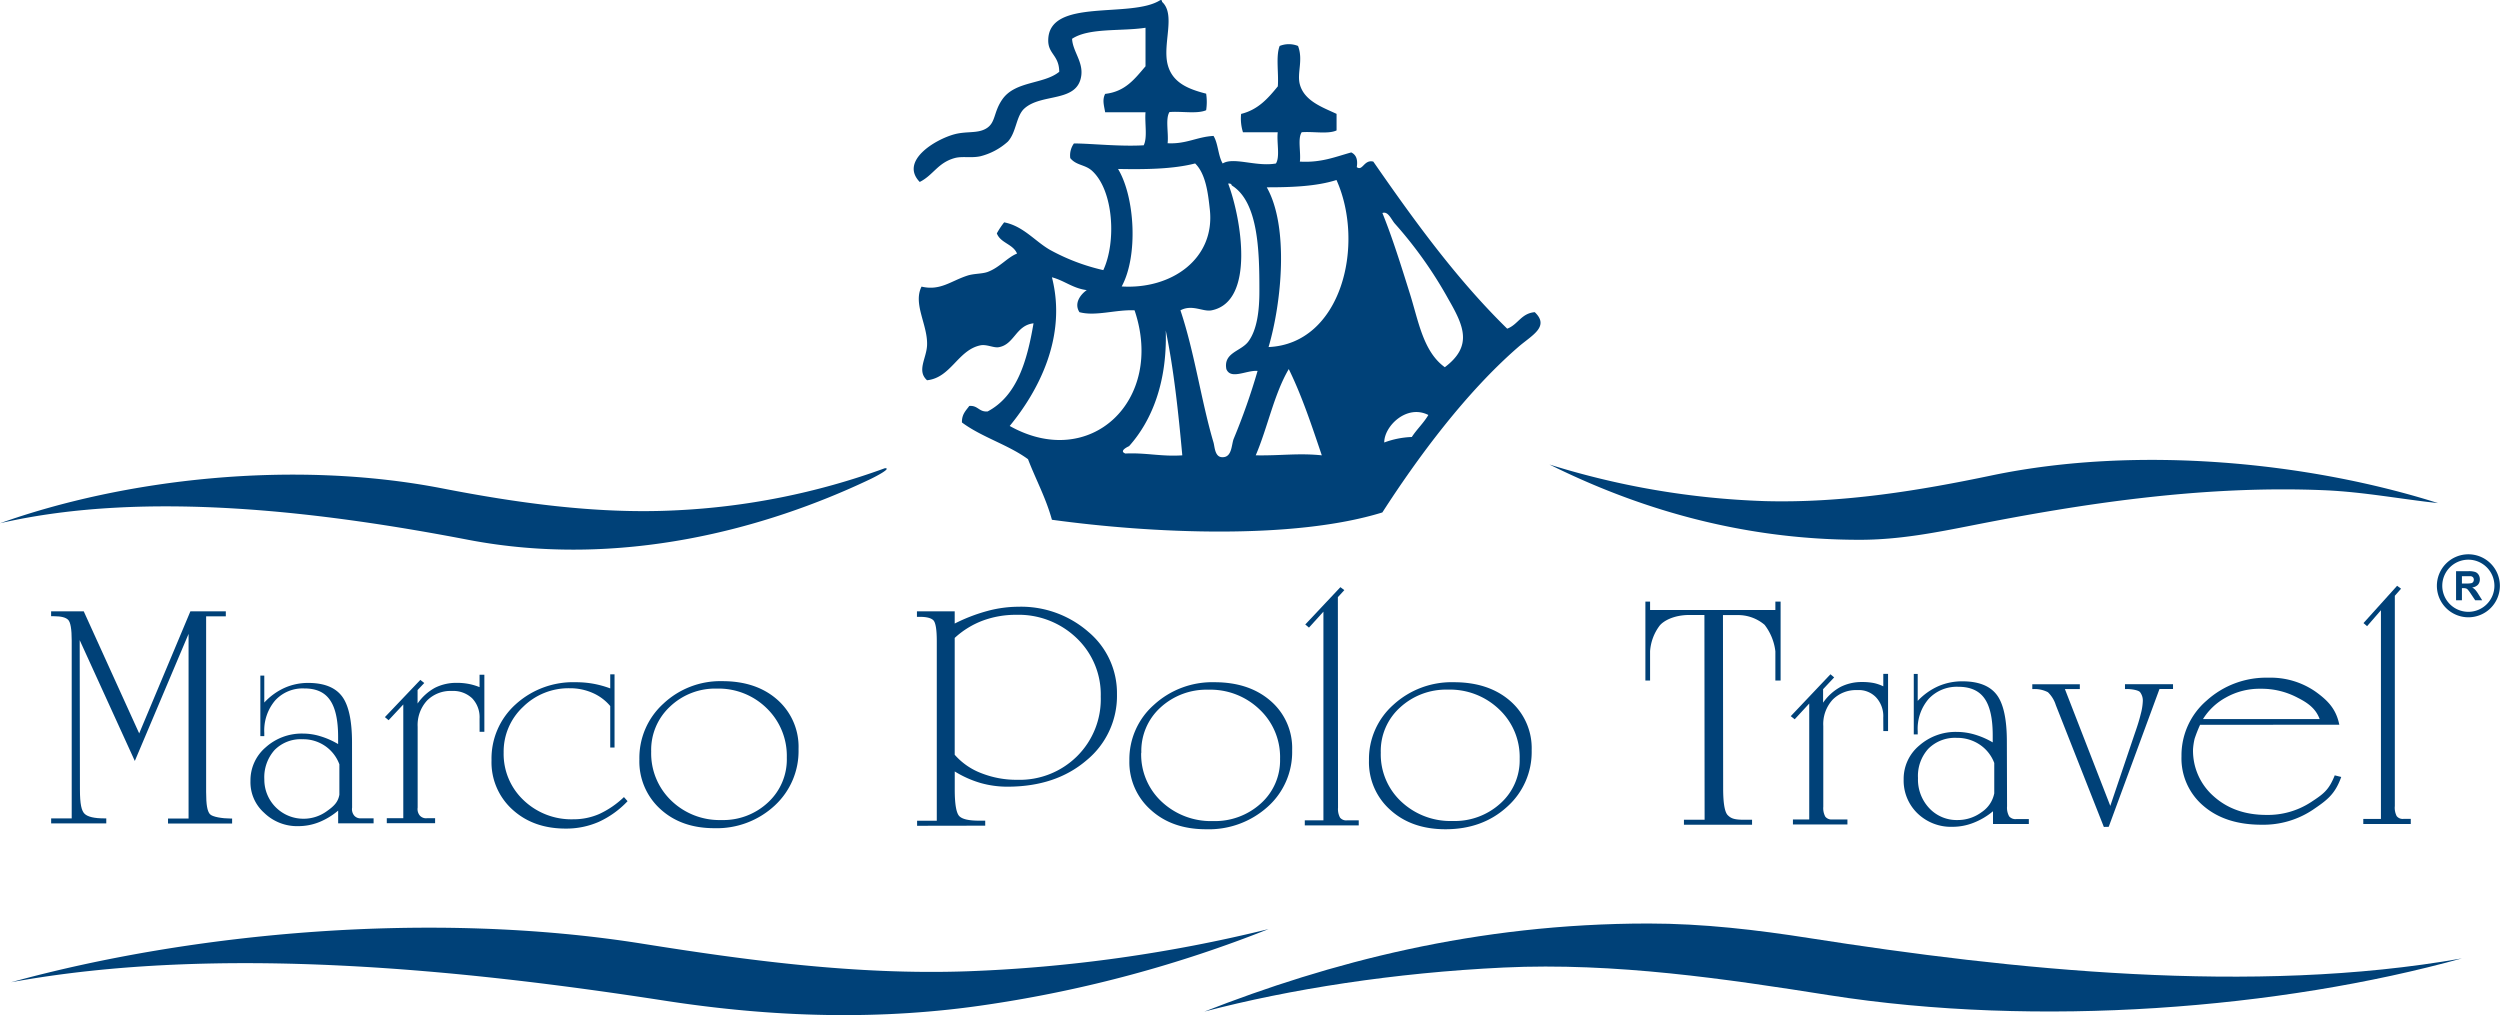 <svg id="Layer_1" data-name="Layer 1" xmlns="http://www.w3.org/2000/svg" viewBox="0 0 634.91 257.8"><defs><style>.cls-1,.cls-2{fill:#004178;}.cls-1{fill-rule:evenodd;}</style></defs><title>logo</title><path class="cls-1" d="M403.46,169.22c3.52,3.2.09,10.58,1.4,15.85,1.16,4.68,5.26,6.3,9.79,7.46a14.08,14.08,0,0,1,0,4.2c-2.26,1-6.31.21-9.32.47-1.08,1.71-.17,5.43-.47,7.92,4.76.25,7.4-1.62,11.66-1.86,1.19,1.91,1.16,5.05,2.33,7,2.75-1.73,8.55.9,13.52,0,1.08-1.72.16-5.43.46-7.93H424a11.55,11.55,0,0,1-.47-4.66c4.36-1.08,6.86-4,9.32-7,.26-3.32-.55-7.7.47-10.26a6.26,6.26,0,0,1,4.66,0c1.38,3.58-.32,6.9.47,9.79,1.16,4.23,5.82,5.81,9.32,7.46v4.2c-2.11,1-6,.22-8.85.46-1.08,1.57-.17,5.12-.47,7.46,5.44.32,9-1.22,13.05-2.33,1.16.56,1.73,1.69,1.4,3.73,1.48,1.14,1.83-2,4.2-1.4,10.44,15.06,21.14,29.84,34,42.43,2.73-1,3.55-3.9,7-4.19,3.89,3.7-.79,5.89-4.2,8.86-13.19,11.44-25.41,27.87-34.5,42-22.65,7-58.62,5.33-83.92,1.86-1.55-5.61-4.09-10.21-6.07-15.38-5-3.67-11.8-5.61-16.78-9.33-.06-2.08,1-3,1.86-4.19,2.22-.2,2.45,1.59,4.67,1.39,7.41-3.93,10-12.65,11.65-22.38-4.52.51-4.85,5.4-8.86,6.07-1.29.21-3.06-.81-4.66-.47-5.69,1.2-7.46,8.22-13.52,8.86-2.67-2.39-.15-5.55,0-8.86.23-5.15-3.64-10.51-1.4-14.92,4.77,1.12,7.43-1.43,11.66-2.8,1.66-.54,3.69-.41,5.13-.93,3-1.1,5.08-3.74,7.46-4.66-1-2.44-4.19-2.65-5.13-5.13a19.44,19.44,0,0,1,1.86-2.8c4.84.92,7.83,4.81,11.66,7a51.89,51.89,0,0,0,13.52,5.13c3.31-7.08,2.65-20.12-2.8-25.17-1.81-1.69-4-1.34-5.59-3.27a5.2,5.2,0,0,1,.93-3.73c4.22,0,11.57.83,17.72.47,1-2,.22-5.68.46-8.39H389c-.28-1.69-.79-3.13,0-4.67,5.17-.57,7.58-3.91,10.25-7v-9.79c-6.2.94-14.34-.05-18.65,2.8.16,3.16,2.8,5.77,2.34,9.32-.92,7-10.05,4.4-14.46,8.39-2.12,1.92-2,6-4.19,8.4a16.33,16.33,0,0,1-7,3.73c-2.34.5-4.59-.08-6.53.46-4.29,1.2-5.4,4.33-8.85,6.06-5.15-5.32,3.92-10.8,8.85-12.12,3.07-.81,5.73-.15,7.93-1.4,2.59-1.46,1.87-4.12,4.2-7.46,3.29-4.72,10.52-3.79,14.45-7-.05-4.22-2.79-4.47-2.8-7.93,0-11,21-5.5,28.44-10.26C403.39,168.67,403.44,168.94,403.46,169.22Zm-11.19,42.43c4.25,7,5.19,22,.93,29.84,12.61.79,23.79-7,22.38-19.58-.44-4-1-9-3.73-11.66C406.29,211.68,399.4,211.79,392.27,211.65Zm55.48,2.8c-4.93,1.59-11.18,1.87-17.71,1.86,5.67,10,3.8,29.21.46,40.57C449,256.05,455.1,230.9,447.75,214.45Zm-31.7,33.1c-2.21.45-4.91-1.6-7.93,0,3.59,10.69,5.3,23.12,8.4,33.57.32,1.11.32,3.82,2.33,3.73,2.38,0,2.21-3.16,2.79-4.66a163.91,163.91,0,0,0,6.07-17.25c-2.77-.24-6.82,2.32-7.93-.47-.78-4.22,3.72-4.47,5.59-7,2.17-2.92,2.83-7.71,2.8-13.06,0-9.87-.25-22.37-7-26.57-.1-.37-.39-.55-.93-.47C423.52,224,427.21,245.28,416.05,247.55Zm50.35-4.2c2.18,6.94,3.37,14.69,8.86,18.65,7.15-5.39,4.81-10.5.93-17.25a106,106,0,0,0-13.52-19.11c-.95-1-1.77-3.37-3.26-2.8C461.94,229.05,464.2,236.34,466.4,243.35ZM364.76,276.92c20.48,11.5,39.43-6.53,31.71-29.37-4.73-.22-9.92,1.58-14,.47-1.52-2.36.47-4.66,1.86-5.6-3.57-.46-5.66-2.42-8.85-3.26C379.4,254.43,371.89,268.26,364.76,276.92Zm30.31,5.13s-2.77,1.2-.93,1.87c5.22-.25,9.12.82,14.45.46-1-10.94-2.15-21.78-4.2-31.7C404.79,266,400.73,275.75,395.07,282.05Zm32.17,2.33c6.41.11,10.83-.62,16.78,0-2.55-7.54-5.06-15.14-8.39-21.91C431.89,268.83,430.27,277.31,427.24,284.38Zm32.64-3.26a22.17,22.17,0,0,1,7-1.4c1.3-2,3-3.54,4.2-5.59C465.56,271.33,459.84,277,459.88,281.12Z" transform="translate(-108.33 -168.74)"/><path class="cls-1" d="M727.5,296.51c-9.42-1-18.84-2.84-28.9-3.27-31.46-1.32-62.57,3.64-89.06,8.86-9.67,1.91-18.93,3.73-28.9,3.73-30.9,0-57.35-8.45-78.8-19.12A205.33,205.33,0,0,0,556.39,296c20.06.56,39.69-2.73,57.81-6.53C651.56,281.69,695,286.19,727.5,296.51Z" transform="translate(-108.33 -168.74)"/><path class="cls-1" d="M108.33,301.63c31.45-11.21,74.23-16.27,112.36-8.85,18.46,3.59,38.86,6.54,58.75,5.59a179.26,179.26,0,0,0,53.62-10.72c1.93-.06-2.65,2.28-3.73,2.79-26.48,12.61-63.56,22.79-102.11,15.39C191.36,298.94,145.74,293,108.33,301.63Z" transform="translate(-108.33 -168.74)"/><path class="cls-1" d="M733.56,412.14c-46,12.75-107.44,17.75-160.85,9.32-25.72-4.06-54.27-8.34-82.53-7-27.74,1.32-54.34,5.49-76,11.19C445.77,413.29,483,403.28,527,403.28c13.81,0,27.54,1.61,41,3.73C619,415,680.56,421.55,733.56,412.14Z" transform="translate(-108.33 -168.74)"/><path class="cls-1" d="M111.12,418.2c46-12.65,106.8-18.33,160.39-9.79,25.84,4.11,54,8,82.53,7a375.85,375.85,0,0,0,76.46-10.72,320.27,320.27,0,0,1-70.87,19.11c-27.67,4.22-55.12,3.31-82.52-.93C226.26,415,164,408.54,111.12,418.2Z" transform="translate(-108.33 -168.74)"/><path class="cls-2" d="M128.63,369.23c0,3.76.4,5.44,1.2,6.2s2.46,1.15,5,1.15h.49v1.27h-14v-1.27h5.22l0-45.19q0-4.29-.89-5.22t-3.57-.93h-.77V324h8.29l14.08,31,13-31h9v1.27h-5l0,44.58c0,3.37.31,4.85.93,5.62s3.36,1.14,5.13,1.14h.54v1.27H151v-1.27h5.22l0-46.89L142.57,362l-14-30.69Z" transform="translate(-108.33 -168.74)"/><path class="cls-2" d="M197.75,373.85a2.55,2.55,0,0,0,.52,2,2.06,2.06,0,0,0,1.78.71h3.16v1.27h-9v-3.23a17.68,17.68,0,0,1-4.87,2.95,14.22,14.22,0,0,1-5.2,1,12,12,0,0,1-8.74-3.4,10.39,10.39,0,0,1-3.46-8.07,11,11,0,0,1,3.87-8.55,13.71,13.71,0,0,1,9.44-3.49,15.19,15.19,0,0,1,4.41.67,20.22,20.22,0,0,1,4.54,2v-1.79q0-6.45-2.07-9.4c-1.37-2-3.55-2.95-6.53-2.94a9.45,9.45,0,0,0-7.4,3.06,11.81,11.81,0,0,0-2.75,8.22v.83h-1l0-15.37h1v6.84a16,16,0,0,1,5.15-3.73,14.64,14.64,0,0,1,6-1.25c4,0,6.86,1.13,8.57,3.38s2.56,6.19,2.56,11.81Zm-3.23-3.29v-7.71a9.75,9.75,0,0,0-3.64-4.67,9.85,9.85,0,0,0-5.72-1.7,9.32,9.32,0,0,0-7.11,2.75,10.39,10.39,0,0,0-2.59,7.44,9.92,9.92,0,0,0,9.9,10,10,10,0,0,0,6-1.94C193.14,373.47,194.19,372.46,194.52,370.56Z" transform="translate(-108.33 -168.74)"/><path class="cls-2" d="M230.12,351.26a6.94,6.94,0,0,0-1.88-5.18,7,7,0,0,0-5.17-1.86,8.38,8.38,0,0,0-6.3,2.45,9.17,9.17,0,0,0-2.37,6.65l0,20.52a2.55,2.55,0,0,0,.53,2,2.1,2.1,0,0,0,1.8.7h2.1v1.27l-12.27,0v-1.28h4.19l0-28.88-3.73,4-.94-.79,9-9.45,1,.79-1.7,1.79v3.42a12.9,12.9,0,0,1,4.42-4,12.07,12.07,0,0,1,5.56-1.25,15.72,15.72,0,0,1,3,.27,14.75,14.75,0,0,1,2.76.82V340.1h1.22v14.49h-1.21Z" transform="translate(-108.33 -168.74)"/><path class="cls-2" d="M267.71,372.21a23.42,23.42,0,0,1-7.3,5.25,20.56,20.56,0,0,1-8.43,1.71q-8.22,0-13.52-4.84a16.17,16.17,0,0,1-5.3-12.5,18.5,18.5,0,0,1,6.11-14.2A21.71,21.71,0,0,1,254.6,342a25,25,0,0,1,4.45.39,25.5,25.5,0,0,1,4.26,1.18V340h1.09l0,18.58h-1.09V348.05a12.19,12.19,0,0,0-4.49-3.34,14.19,14.19,0,0,0-5.85-1.18,16.44,16.44,0,0,0-11.82,4.75,15.55,15.55,0,0,0-4.91,11.59,16.13,16.13,0,0,0,5.07,12.1,17.53,17.53,0,0,0,12.61,4.84,16.31,16.31,0,0,0,6.59-1.34,23,23,0,0,0,6.28-4.3Z" transform="translate(-108.33 -168.74)"/><path class="cls-2" d="M270.71,361.6a18.59,18.59,0,0,1,6.08-14.14,21.12,21.12,0,0,1,15-5.73q8.66,0,14,4.75a15.94,15.94,0,0,1,5.34,12.5,18.83,18.83,0,0,1-6.08,14.37,21.6,21.6,0,0,1-15.31,5.72q-8.42,0-13.73-4.88A16.31,16.31,0,0,1,270.71,361.6Zm3-2a16.6,16.6,0,0,0,5.09,12.46A17.64,17.64,0,0,0,291.56,377a16.61,16.61,0,0,0,11.85-4.5,14.84,14.84,0,0,0,4.74-11.32,16.85,16.85,0,0,0-5.09-12.56,17.43,17.43,0,0,0-12.67-5,16.62,16.62,0,0,0-11.89,4.56A15,15,0,0,0,273.71,359.64Z" transform="translate(-108.33 -168.74)"/><path class="cls-2" d="M341.24,378.46v-1.28h5l0-45.63c0-2.91-.29-4.67-.85-5.26s-1.73-.9-3.47-.89h-.72V324h9.59v3.1a43.44,43.44,0,0,1,8.28-3.19,30.55,30.55,0,0,1,7.87-1.08,26,26,0,0,1,17.83,6.41A20.26,20.26,0,0,1,392,345a21.16,21.16,0,0,1-7.79,16.88q-7.8,6.64-20,6.65a24.91,24.91,0,0,1-6.86-.94,26.71,26.71,0,0,1-6.55-2.93v4.59c0,3.75.4,6,1.17,6.77s2.44,1.14,5,1.14h1.57v1.27Zm9.55-47.71,0,29.67a17,17,0,0,0,6.76,4.68,24.31,24.31,0,0,0,9.13,1.68,20.69,20.69,0,0,0,15.2-6,20.39,20.39,0,0,0,6-15.12,19.77,19.77,0,0,0-6.15-14.89,21.27,21.27,0,0,0-15.35-5.89,24.15,24.15,0,0,0-8.48,1.48A21.84,21.84,0,0,0,350.79,330.75Z" transform="translate(-108.33 -168.74)"/><path class="cls-2" d="M395.15,361.9a18.45,18.45,0,0,1,6.22-14.14A21.92,21.92,0,0,1,416.75,342q8.83,0,14.28,4.76a15.78,15.78,0,0,1,5.46,12.5,18.63,18.63,0,0,1-6.21,14.37,22.32,22.32,0,0,1-15.65,5.71q-8.61,0-14-4.88A16.18,16.18,0,0,1,395.15,361.9Zm3-2a16.37,16.37,0,0,0,5.21,12.45,18.29,18.29,0,0,0,13.07,4.91,17.31,17.31,0,0,0,12.13-4.49,14.7,14.7,0,0,0,4.86-11.32,16.59,16.59,0,0,0-5.22-12.55,18,18,0,0,0-13-5,17.24,17.24,0,0,0-12.18,4.55A14.88,14.88,0,0,0,398.19,359.94Z" transform="translate(-108.33 -168.74)"/><path class="cls-2" d="M448.14,373.84a4.57,4.57,0,0,0,.51,2.54,2,2,0,0,0,1.75.7h3v1.28H439.7v-1.28h4.73l0-53-3.67,4.05-.94-.79,8.92-9.48,1,.75-1.64,1.79Z" transform="translate(-108.33 -168.74)"/><path class="cls-2" d="M456,361.84a18.44,18.44,0,0,1,6.22-14.13A21.89,21.89,0,0,1,477.57,342q8.83,0,14.29,4.75a15.86,15.86,0,0,1,5.46,12.51,18.64,18.64,0,0,1-6.22,14.36q-6.24,5.71-15.65,5.72-8.61,0-14-4.88A16.2,16.2,0,0,1,456,361.84Zm3-1.95a16.37,16.37,0,0,0,5.22,12.45,18.24,18.24,0,0,0,13.06,4.9,17.22,17.22,0,0,0,12.13-4.49,14.66,14.66,0,0,0,4.86-11.31,16.61,16.61,0,0,0-5.22-12.56,18.05,18.05,0,0,0-13-5,17.25,17.25,0,0,0-12.18,4.56A14.86,14.86,0,0,0,459,359.89Z" transform="translate(-108.33 -168.74)"/><path class="cls-2" d="M541.19,324.92h-3.75c-4.13,0-6.71,1.57-7.63,2.72a12.19,12.19,0,0,0-2.42,6.51v7.42H526.2l0-20.05h1.19v2.14l31.82,0v-2.14h1.33l0,20.05h-1.33v-7.42a13.66,13.66,0,0,0-2.73-6.72,10.36,10.36,0,0,0-6.89-2.48H545.9l.05,44q0,5.7,1.19,6.84c.8.77,1.54,1.14,4.15,1.14l.81,0c.48,0,.88,0,1.19,0v1.27l-17.3,0v-1.28h5.25Z" transform="translate(-108.33 -168.74)"/><path class="cls-2" d="M586.61,351a7,7,0,0,0-1.87-5.2A6.07,6.07,0,0,0,580,344a8.31,8.31,0,0,0-6.27,2.46,9.18,9.18,0,0,0-2.35,6.66l0,20.49a4.53,4.53,0,0,0,.51,2.53,2,2,0,0,0,1.77.71h3.85v1.27H563.67v-1.27h4.14l0-29.44-3.69,4-1-.79,10.08-10.64.94.79-2.81,3v3.43a12.92,12.92,0,0,1,4.41-4,11.92,11.92,0,0,1,5.53-1.25,14.91,14.91,0,0,1,3,.27,10.76,10.76,0,0,1,2.35.82v-3.16h1.21v14.52h-1.2Z" transform="translate(-108.33 -168.74)"/><path class="cls-2" d="M618.05,373.51a4.5,4.5,0,0,0,.53,2.55,2.1,2.1,0,0,0,1.8.7h3.2V378h-9.1v-3.23a17.83,17.83,0,0,1-5,2.95,14.48,14.48,0,0,1-5.28,1,12.22,12.22,0,0,1-8.89-3.41,11.58,11.58,0,0,1-3.52-8.65,11,11,0,0,1,3.94-8.56,14,14,0,0,1,9.59-3.48,16,16,0,0,1,4.48.66,20.28,20.28,0,0,1,4.61,2v-1.79c0-4.3-.7-7.42-2.1-9.39s-3.6-2.94-6.63-2.94a9.76,9.76,0,0,0-7.53,3.06,11.61,11.61,0,0,0-2.79,8.2v.83h-1l0-15.36h1v6.85a16.22,16.22,0,0,1,5.23-3.73,15.19,15.19,0,0,1,6.1-1.24q6.1,0,8.7,3.37T618,357Zm-3.25-3.29v-7.71a9.7,9.7,0,0,0-3.7-4.67,10.2,10.2,0,0,0-5.81-1.71,9.57,9.57,0,0,0-7.23,2.76,10.28,10.28,0,0,0-2.63,7.46A10.61,10.61,0,0,0,598.3,374a9.52,9.52,0,0,0,7.18,3,10.16,10.16,0,0,0,6.11-2A7.47,7.47,0,0,0,614.8,370.22Z" transform="translate(-108.33 -168.74)"/><path class="cls-2" d="M642.63,378.75l-12.2-30.95a7.7,7.7,0,0,0-2-3.26,7.26,7.26,0,0,0-3.7-.8h-.27v-1.22h12.07v1.22h-3.79l11.53,29.67,6.24-18.46q1-2.82,1.5-4.91a14.36,14.36,0,0,0,.51-3.12,3.48,3.48,0,0,0-.72-2.43c-.48-.51-2.26-.77-3.31-.76H648V342.5h12.2v1.22h-3.44l-12.89,35Z" transform="translate(-108.33 -168.74)"/><path class="cls-2" d="M667.07,352.82a35.48,35.48,0,0,0-1.39,3.54,16.15,16.15,0,0,0-.4,2.64,15.4,15.4,0,0,0,5.28,12q5.28,4.71,13.39,4.7a20,20,0,0,0,11.22-3.2c3.24-2.12,4.6-3.08,6.1-6.85l1.65.41c-1.59,4.43-3.59,5.88-7.26,8.37a22.64,22.64,0,0,1-13,3.76q-9.17,0-14.73-4.78a15.79,15.79,0,0,1-5.58-12.6,18.33,18.33,0,0,1,6.4-14.16,22.52,22.52,0,0,1,15.66-5.8,20,20,0,0,1,11.92,3.5c3.27,2.34,5.3,4.5,6.1,8.44Zm.74-1.46,29.63,0c-1-2.72-3.06-4.14-5.54-5.4a19.56,19.56,0,0,0-9.45-2.3,17.43,17.43,0,0,0-8.89,2.26A15.67,15.67,0,0,0,667.81,351.36Z" transform="translate(-108.33 -168.74)"/><path class="cls-2" d="M716.53,373.45A4.66,4.66,0,0,0,717,376a1.92,1.92,0,0,0,1.69.71h1.89V378H708.52v-1.28H713l0-53-3.52,4.05-.91-.79,8.54-9.47,1,.74-1.58,1.8Z" transform="translate(-108.33 -168.74)"/><path class="cls-2" d="M735.21,325.51a8,8,0,1,1,8-8A8,8,0,0,1,735.21,325.51Zm0-14.63a6.62,6.62,0,1,0,6.61,6.62A6.63,6.63,0,0,0,735.21,310.88Z" transform="translate(-108.33 -168.74)"/><path class="cls-2" d="M732.08,321.19V313.8h3.14a5.17,5.17,0,0,1,1.72.2,1.66,1.66,0,0,1,.86.71,2.07,2.07,0,0,1,.32,1.16,2,2,0,0,1-.49,1.38,2.36,2.36,0,0,1-1.46.68,3.46,3.46,0,0,1,.8.62,8.11,8.11,0,0,1,.85,1.2l.9,1.44h-1.78l-1.08-1.61a10.21,10.21,0,0,0-.79-1.08,1.08,1.08,0,0,0-.45-.31,2.31,2.31,0,0,0-.75-.08h-.3v3.08Zm1.49-4.26h1.1a5.61,5.61,0,0,0,1.35-.1.79.79,0,0,0,.41-.31,1,1,0,0,0,.16-.55.93.93,0,0,0-.2-.61,1,1,0,0,0-.57-.29c-.12,0-.48,0-1.09,0h-1.16Z" transform="translate(-108.33 -168.74)"/></svg>
